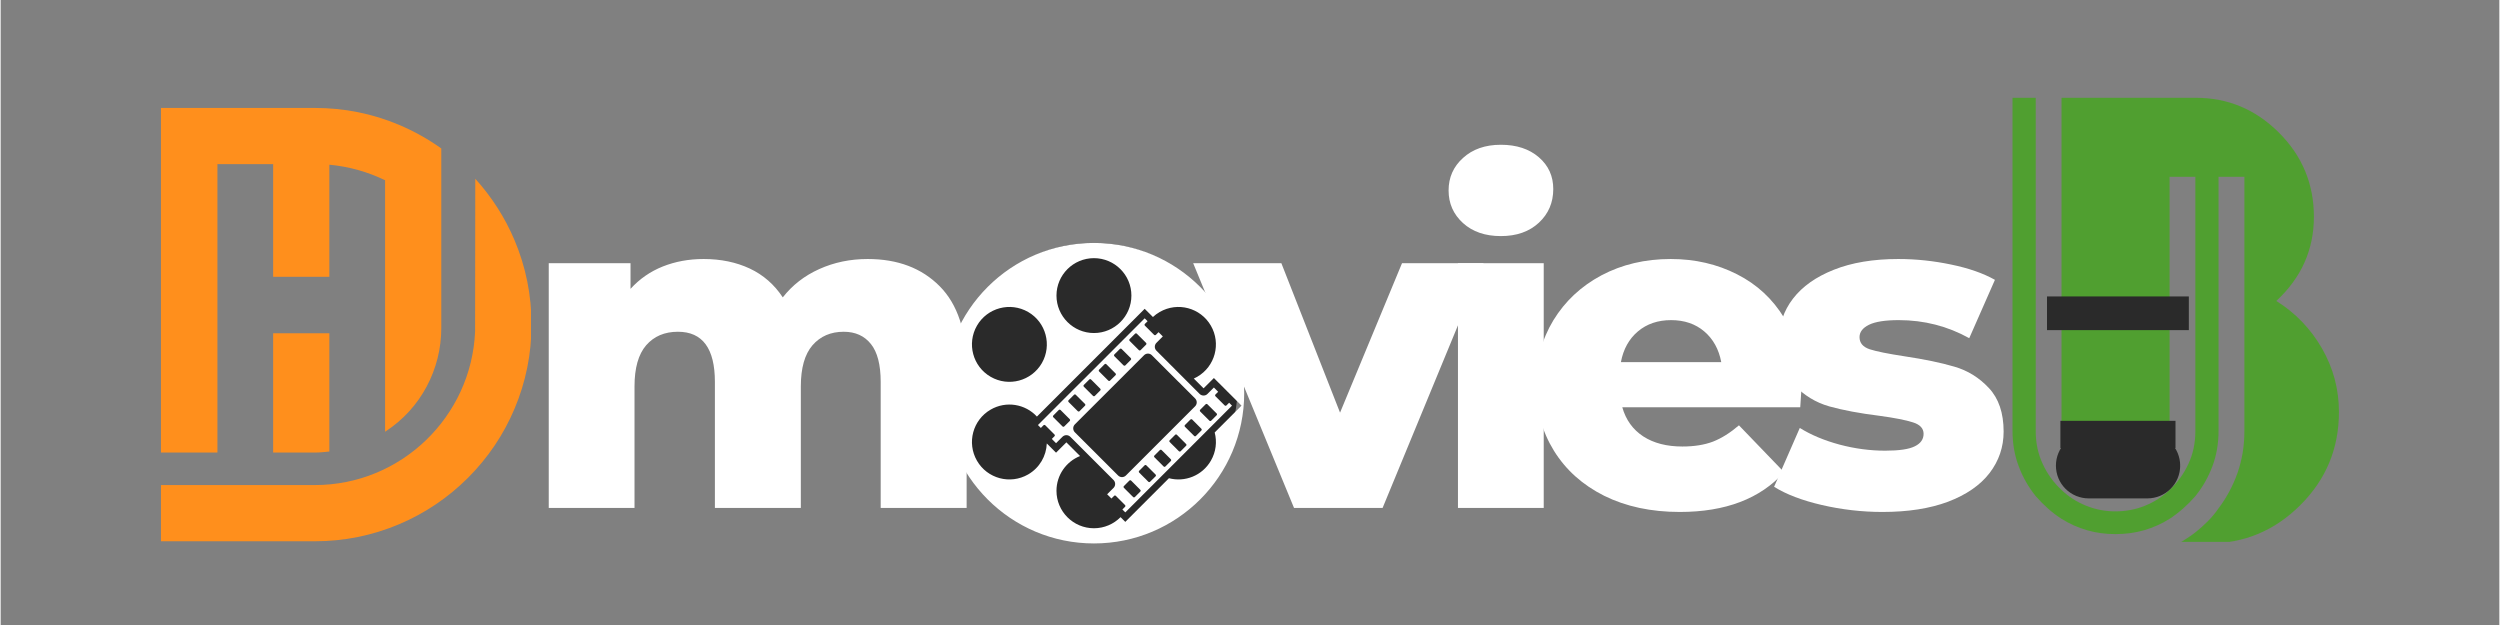 <?xml version="1.0" encoding="UTF-8"?> <svg xmlns="http://www.w3.org/2000/svg" xmlns:xlink="http://www.w3.org/1999/xlink" width="300" zoomAndPan="magnify" viewBox="0 0 224.88 56.25" height="75" preserveAspectRatio="xMidYMid meet" version="1.0"><rect x="0" y="0" width="224.88" height="56.25" fill="#808080" stroke="none"/><defs><g></g><clipPath id="130bd843dd"><path d="M 14.426 9.68 L 47.73 9.68 L 47.73 48.91 L 14.426 48.91 Z M 14.426 9.68 " clip-rule="nonzero"></path></clipPath><clipPath id="a16531a30a"><path d="M 46 5 L 183 5 L 183 55.512 L 46 55.512 Z M 46 5 " clip-rule="nonzero"></path></clipPath><clipPath id="9e24995cdf"><rect x="0" width="137" y="0" height="51"></rect></clipPath><clipPath id="21a8997110"><path d="M 85.473 21.863 L 111.324 21.863 L 111.324 47.711 L 85.473 47.711 Z M 85.473 21.863 " clip-rule="nonzero"></path></clipPath><clipPath id="aedf029a81"><path d="M 98.398 21.863 C 91.262 21.863 85.473 27.648 85.473 34.789 C 85.473 41.926 91.262 47.711 98.398 47.711 C 105.535 47.711 111.324 41.926 111.324 34.789 C 111.324 27.648 105.535 21.863 98.398 21.863 Z M 98.398 21.863 " clip-rule="nonzero"></path></clipPath><clipPath id="d21606786c"><path d="M 0.473 0.863 L 26.324 0.863 L 26.324 26.711 L 0.473 26.711 Z M 0.473 0.863 " clip-rule="nonzero"></path></clipPath><clipPath id="2e71f11dcc"><path d="M 13.398 0.863 C 6.262 0.863 0.473 6.648 0.473 13.789 C 0.473 20.926 6.262 26.711 13.398 26.711 C 20.535 26.711 26.324 20.926 26.324 13.789 C 26.324 6.648 20.535 0.863 13.398 0.863 Z M 13.398 0.863 " clip-rule="nonzero"></path></clipPath><clipPath id="1c85f6d6a6"><rect x="0" width="27" y="0" height="27"></rect></clipPath><clipPath id="aab6e0f5f7"><path d="M 84.871 21.863 L 112 21.863 L 112 49 L 84.871 49 Z M 84.871 21.863 " clip-rule="nonzero"></path></clipPath><clipPath id="2053255412"><path d="M 181.066 8.801 L 210.672 8.801 L 210.672 48.766 L 181.066 48.766 Z M 181.066 8.801 " clip-rule="nonzero"></path></clipPath><clipPath id="0fc2dfdee8"><path d="M 184.973 38.957 L 196.176 38.957 L 196.176 44.855 L 184.973 44.855 Z M 184.973 38.957 " clip-rule="nonzero"></path></clipPath><clipPath id="74b6c2f7ea"><path d="M 187.922 38.957 L 193.207 38.957 C 193.988 38.957 194.742 39.27 195.293 39.82 C 195.848 40.375 196.156 41.125 196.156 41.906 C 196.156 42.691 195.848 43.441 195.293 43.992 C 194.742 44.547 193.988 44.855 193.207 44.855 L 187.922 44.855 C 187.141 44.855 186.391 44.547 185.836 43.992 C 185.281 43.441 184.973 42.691 184.973 41.906 C 184.973 41.125 185.281 40.375 185.836 39.82 C 186.391 39.27 187.141 38.957 187.922 38.957 Z M 187.922 38.957 " clip-rule="nonzero"></path></clipPath><clipPath id="ba7d1dfac3"><path d="M 0.973 0.957 L 12.176 0.957 L 12.176 6.855 L 0.973 6.855 Z M 0.973 0.957 " clip-rule="nonzero"></path></clipPath><clipPath id="a7947c2c52"><path d="M 3.922 0.957 L 9.207 0.957 C 9.988 0.957 10.742 1.27 11.293 1.82 C 11.848 2.375 12.156 3.125 12.156 3.906 C 12.156 4.691 11.848 5.441 11.293 5.992 C 10.742 6.547 9.988 6.855 9.207 6.855 L 3.922 6.855 C 3.141 6.855 2.391 6.547 1.836 5.992 C 1.281 5.441 0.973 4.691 0.973 3.906 C 0.973 3.125 1.281 2.375 1.836 1.82 C 2.391 1.27 3.141 0.957 3.922 0.957 Z M 3.922 0.957 " clip-rule="nonzero"></path></clipPath><clipPath id="56872ff61c"><rect x="0" width="13" y="0" height="7"></rect></clipPath><clipPath id="3341b352a3"><path d="M 0.027 26 L 13 26 L 13 30 L 0.027 30 Z M 0.027 26 " clip-rule="nonzero"></path></clipPath><clipPath id="07d8a57e1e"><rect x="0" width="15" y="0" height="36"></rect></clipPath><clipPath id="19b505e472"><rect x="0" width="13" y="0" height="32"></rect></clipPath></defs><g clip-path="url(#130bd843dd)"><path fill="#ff8f1c" d="M 19.508 40.73 L 14.426 40.73 L 14.426 9.715 L 28.273 9.715 C 30.906 9.715 33.461 10.223 35.867 11.242 C 37.211 11.812 38.477 12.52 39.656 13.363 L 39.656 29.523 C 39.656 33.246 37.809 36.738 34.699 38.789 C 34.664 38.809 34.621 38.832 34.598 38.855 L 34.598 16.223 C 33.055 15.473 31.352 14.988 29.582 14.824 L 29.582 24.914 L 24.523 24.914 L 24.523 14.773 L 19.508 14.773 Z M 46.246 21.613 C 45.387 19.574 44.191 17.719 42.715 16.086 L 42.699 29.84 C 42.367 37.516 36.023 43.656 28.273 43.656 L 14.426 43.656 L 14.426 48.715 L 28.273 48.715 C 30.906 48.715 33.461 48.195 35.863 47.18 C 38.188 46.195 40.273 44.789 42.062 43 C 43.855 41.207 45.262 39.121 46.242 36.801 C 47.262 34.395 47.777 31.84 47.777 29.207 C 47.777 26.574 47.266 24.02 46.246 21.613 Z M 24.523 40.73 L 28.273 40.73 C 28.719 40.73 29.152 40.684 29.582 40.637 L 29.582 29.996 L 24.523 29.996 Z M 24.523 40.73 " fill-opacity="1" fill-rule="nonzero"></path></g><g clip-path="url(#a16531a30a)"><g transform="matrix(1, 0, 0, 1, 46, 5)"><g clip-path="url(#9e24995cdf)"><g fill="#ffffff" fill-opacity="1"><g transform="translate(0.843, 40.717)"><g><path d="M 31.188 -22.406 C 33.895 -22.406 36.055 -21.586 37.672 -19.953 C 39.285 -18.328 40.094 -15.879 40.094 -12.609 L 40.094 0 L 32.359 0 L 32.359 -11.344 C 32.359 -12.883 32.066 -14.02 31.484 -14.75 C 30.898 -15.488 30.082 -15.859 29.031 -15.859 C 27.863 -15.859 26.926 -15.453 26.219 -14.641 C 25.52 -13.828 25.172 -12.594 25.172 -10.938 L 25.172 0 L 17.438 0 L 17.438 -11.344 C 17.438 -14.352 16.328 -15.859 14.109 -15.859 C 12.91 -15.859 11.957 -15.453 11.25 -14.641 C 10.551 -13.828 10.203 -12.594 10.203 -10.938 L 10.203 0 L 2.484 0 L 2.484 -22.031 L 9.844 -22.031 L 9.844 -19.719 C 10.656 -20.613 11.625 -21.285 12.75 -21.734 C 13.875 -22.18 15.098 -22.406 16.422 -22.406 C 17.973 -22.406 19.359 -22.117 20.578 -21.547 C 21.797 -20.973 22.785 -20.109 23.547 -18.953 C 24.41 -20.055 25.504 -20.906 26.828 -21.5 C 28.16 -22.102 29.613 -22.406 31.188 -22.406 Z M 31.188 -22.406 "></path></g></g></g><g fill="#ffffff" fill-opacity="1"><g transform="translate(39.014, 40.717)"><g><path d="M 13.531 0.359 C 11.176 0.359 9.051 -0.125 7.156 -1.094 C 5.258 -2.07 3.773 -3.426 2.703 -5.156 C 1.629 -6.895 1.094 -8.863 1.094 -11.062 C 1.094 -13.227 1.629 -15.176 2.703 -16.906 C 3.773 -18.645 5.25 -19.992 7.125 -20.953 C 9.008 -21.922 11.145 -22.406 13.531 -22.406 C 15.914 -22.406 18.055 -21.922 19.953 -20.953 C 21.859 -19.992 23.336 -18.656 24.391 -16.938 C 25.453 -15.219 25.984 -13.258 25.984 -11.062 C 25.984 -8.863 25.453 -6.895 24.391 -5.156 C 23.336 -3.426 21.859 -2.07 19.953 -1.094 C 18.055 -0.125 15.914 0.359 13.531 0.359 Z M 13.531 -5.766 C 14.895 -5.766 16.008 -6.234 16.875 -7.172 C 17.738 -8.109 18.172 -9.406 18.172 -11.062 C 18.172 -12.688 17.738 -13.957 16.875 -14.875 C 16.008 -15.801 14.895 -16.266 13.531 -16.266 C 12.176 -16.266 11.066 -15.801 10.203 -14.875 C 9.336 -13.957 8.906 -12.688 8.906 -11.062 C 8.906 -9.406 9.336 -8.109 10.203 -7.172 C 11.066 -6.234 12.176 -5.766 13.531 -5.766 Z M 13.531 -5.766 "></path></g></g></g><g fill="#ffffff" fill-opacity="1"><g transform="translate(61.778, 40.717)"><g><path d="M 25.688 -22.031 L 16.594 0 L 8.625 0 L -0.453 -22.031 L 7.484 -22.031 L 12.766 -8.578 L 18.344 -22.031 Z M 25.688 -22.031 "></path></g></g></g><g fill="#ffffff" fill-opacity="1"><g transform="translate(82.672, 40.717)"><g><path d="M 2.484 -22.031 L 10.203 -22.031 L 10.203 0 L 2.484 0 Z M 6.344 -24.469 C 4.938 -24.469 3.801 -24.859 2.938 -25.641 C 2.07 -26.43 1.641 -27.41 1.641 -28.578 C 1.641 -29.742 2.07 -30.719 2.938 -31.5 C 3.801 -32.289 4.938 -32.688 6.344 -32.688 C 7.758 -32.688 8.898 -32.312 9.766 -31.562 C 10.629 -30.82 11.062 -29.867 11.062 -28.703 C 11.062 -27.484 10.629 -26.473 9.766 -25.672 C 8.898 -24.867 7.758 -24.469 6.344 -24.469 Z M 6.344 -24.469 "></path></g></g></g><g fill="#ffffff" fill-opacity="1"><g transform="translate(91.087, 40.717)"><g><path d="M 25 -10.984 C 25 -10.922 24.957 -10.281 24.875 -9.062 L 8.859 -9.062 C 9.18 -7.926 9.812 -7.051 10.75 -6.438 C 11.688 -5.832 12.859 -5.531 14.266 -5.531 C 15.328 -5.531 16.242 -5.676 17.016 -5.969 C 17.785 -6.27 18.566 -6.758 19.359 -7.438 L 23.422 -3.219 C 21.273 -0.832 18.145 0.359 14.031 0.359 C 11.457 0.359 9.191 -0.125 7.234 -1.094 C 5.285 -2.07 3.773 -3.426 2.703 -5.156 C 1.629 -6.895 1.094 -8.863 1.094 -11.062 C 1.094 -13.227 1.613 -15.172 2.656 -16.891 C 3.707 -18.609 5.148 -19.957 6.984 -20.938 C 8.828 -21.914 10.906 -22.406 13.219 -22.406 C 15.406 -22.406 17.395 -21.945 19.188 -21.031 C 20.977 -20.125 22.395 -18.812 23.438 -17.094 C 24.477 -15.375 25 -13.336 25 -10.984 Z M 13.25 -16.906 C 12.062 -16.906 11.066 -16.566 10.266 -15.891 C 9.461 -15.211 8.953 -14.289 8.734 -13.125 L 17.766 -13.125 C 17.547 -14.289 17.035 -15.211 16.234 -15.891 C 15.441 -16.566 14.445 -16.906 13.25 -16.906 Z M 13.25 -16.906 "></path></g></g></g><g fill="#ffffff" fill-opacity="1"><g transform="translate(112.875, 40.717)"><g><path d="M 10.484 0.359 C 8.641 0.359 6.82 0.148 5.031 -0.266 C 3.25 -0.68 1.816 -1.227 0.734 -1.906 L 3.047 -7.203 C 4.047 -6.578 5.238 -6.078 6.625 -5.703 C 8.008 -5.336 9.379 -5.156 10.734 -5.156 C 11.984 -5.156 12.867 -5.285 13.391 -5.547 C 13.922 -5.805 14.188 -6.18 14.188 -6.672 C 14.188 -7.16 13.867 -7.504 13.234 -7.703 C 12.598 -7.91 11.586 -8.109 10.203 -8.297 C 8.441 -8.516 6.941 -8.797 5.703 -9.141 C 4.473 -9.492 3.41 -10.145 2.516 -11.094 C 1.617 -12.039 1.172 -13.367 1.172 -15.078 C 1.172 -16.492 1.594 -17.75 2.438 -18.844 C 3.281 -19.938 4.504 -20.801 6.109 -21.438 C 7.723 -22.082 9.656 -22.406 11.906 -22.406 C 13.508 -22.406 15.098 -22.238 16.672 -21.906 C 18.242 -21.582 19.555 -21.125 20.609 -20.531 L 18.297 -15.281 C 16.348 -16.363 14.234 -16.906 11.953 -16.906 C 10.734 -16.906 9.836 -16.766 9.266 -16.484 C 8.703 -16.203 8.422 -15.832 8.422 -15.375 C 8.422 -14.852 8.727 -14.488 9.344 -14.281 C 9.969 -14.082 11 -13.875 12.438 -13.656 C 14.258 -13.383 15.766 -13.07 16.953 -12.719 C 18.148 -12.375 19.188 -11.734 20.062 -10.797 C 20.945 -9.859 21.391 -8.551 21.391 -6.875 C 21.391 -5.488 20.969 -4.242 20.125 -3.141 C 19.281 -2.047 18.035 -1.188 16.391 -0.562 C 14.754 0.051 12.785 0.359 10.484 0.359 Z M 10.484 0.359 "></path></g></g></g></g></g></g><g clip-path="url(#21a8997110)"><g clip-path="url(#aedf029a81)"><g transform="matrix(1, 0, 0, 1, 85, 21)"><g clip-path="url(#1c85f6d6a6)"><g clip-path="url(#d21606786c)"><g clip-path="url(#2e71f11dcc)"><path fill="#2a2a2a" d="M 0.473 0.863 L 26.324 0.863 L 26.324 26.711 L 0.473 26.711 Z M 0.473 0.863 " fill-opacity="1" fill-rule="nonzero"></path></g></g></g></g></g></g><g clip-path="url(#aab6e0f5f7)"><path fill="#ffffff" d="M 108.918 41.465 C 108.141 42.812 106.578 43.418 105.145 43.039 L 101.215 46.969 L 100.789 46.543 C 100.18 47.16 99.328 47.543 98.395 47.543 C 96.535 47.543 95.023 46.031 95.023 44.176 C 95.023 42.754 95.902 41.539 97.145 41.043 L 95.914 39.812 L 94.984 40.742 L 94.152 39.91 C 94.109 41.027 93.512 42.098 92.473 42.699 C 90.859 43.629 88.797 43.078 87.867 41.465 C 86.938 39.855 87.488 37.793 89.102 36.863 C 90.492 36.059 92.219 36.359 93.262 37.492 L 102.961 27.793 L 103.391 28.219 L 103.703 28.531 C 103.887 28.359 104.09 28.207 104.316 28.078 C 105.93 27.148 107.988 27.699 108.918 29.309 C 109.852 30.922 109.301 32.984 107.688 33.914 C 107.59 33.973 107.484 34.023 107.383 34.07 L 108.262 34.949 L 109.191 34.023 L 109.617 34.449 L 110.004 34.832 L 110.43 35.262 L 110.562 35.391 L 110.988 35.82 L 111.25 36.078 L 111.676 36.508 L 109.262 38.922 C 109.48 39.754 109.383 40.664 108.918 41.465 Z M 87.867 29.309 C 88.797 27.699 90.859 27.148 92.473 28.078 C 94.082 29.008 94.633 31.066 93.707 32.68 C 92.773 34.293 90.715 34.844 89.102 33.914 C 87.488 32.984 86.938 30.922 87.867 29.309 Z M 98.395 23.234 C 100.254 23.234 101.766 24.742 101.766 26.602 C 101.766 28.461 100.254 29.973 98.395 29.973 C 96.535 29.973 95.023 28.461 95.023 26.602 C 95.023 24.742 96.535 23.234 98.395 23.234 Z M 98.395 21.863 C 90.926 21.863 84.871 27.918 84.871 35.387 C 84.871 42.855 90.926 48.91 98.395 48.91 C 105.863 48.91 111.918 42.855 111.918 35.387 C 111.918 27.918 105.863 21.863 98.395 21.863 " fill-opacity="1" fill-rule="nonzero"></path></g><path fill="#ffffff" d="M 109.438 37.371 L 108.945 37.863 C 108.926 37.887 108.895 37.895 108.867 37.895 C 108.836 37.895 108.809 37.883 108.785 37.859 L 108.742 37.816 L 107.965 37.043 L 107.961 37.035 C 107.914 36.992 107.914 36.922 107.957 36.875 L 108.449 36.383 C 108.473 36.363 108.5 36.352 108.531 36.352 C 108.559 36.352 108.59 36.363 108.609 36.387 L 109.438 37.211 C 109.48 37.254 109.48 37.328 109.438 37.371 Z M 108.062 38.746 L 107.57 39.238 C 107.551 39.258 107.52 39.27 107.492 39.27 C 107.465 39.27 107.434 39.258 107.414 39.234 L 106.586 38.41 C 106.543 38.363 106.543 38.293 106.586 38.25 L 107.078 37.758 C 107.098 37.738 107.129 37.727 107.156 37.727 C 107.184 37.727 107.215 37.738 107.238 37.758 L 108.062 38.586 C 108.105 38.629 108.109 38.699 108.062 38.746 Z M 106.691 40.117 L 106.199 40.609 C 106.176 40.633 106.148 40.641 106.121 40.641 C 106.09 40.641 106.062 40.629 106.039 40.609 L 105.211 39.781 C 105.168 39.738 105.168 39.668 105.211 39.625 L 105.703 39.133 C 105.727 39.109 105.754 39.098 105.781 39.098 C 105.812 39.098 105.84 39.109 105.863 39.133 L 106.688 39.961 C 106.734 40.004 106.734 40.074 106.691 40.117 Z M 105.316 41.492 L 104.824 41.984 C 104.805 42.004 104.773 42.016 104.746 42.016 C 104.715 42.016 104.688 42.004 104.664 41.98 L 103.84 41.156 C 103.793 41.113 103.793 41.043 103.836 41 L 104.332 40.504 C 104.352 40.484 104.379 40.473 104.406 40.473 C 104.438 40.473 104.465 40.484 104.488 40.508 L 105.312 41.332 C 105.359 41.375 105.359 41.449 105.316 41.492 Z M 103.945 42.867 L 103.449 43.355 C 103.43 43.379 103.402 43.391 103.375 43.391 C 103.344 43.391 103.312 43.379 103.289 43.355 L 102.465 42.531 C 102.422 42.484 102.422 42.414 102.465 42.371 L 102.957 41.879 C 102.977 41.859 103.008 41.848 103.035 41.848 C 103.062 41.848 103.094 41.859 103.113 41.883 L 103.941 42.707 C 103.984 42.75 103.988 42.824 103.945 42.867 Z M 102.57 44.238 L 102.078 44.734 C 102.055 44.754 102.027 44.766 102 44.766 C 101.969 44.766 101.941 44.754 101.918 44.73 L 101.094 43.906 C 101.047 43.859 101.047 43.789 101.09 43.746 L 101.582 43.254 C 101.594 43.238 101.613 43.23 101.629 43.227 C 101.641 43.223 101.652 43.223 101.66 43.223 C 101.691 43.223 101.719 43.23 101.742 43.254 L 102.566 44.082 C 102.613 44.125 102.613 44.195 102.57 44.238 Z M 100.566 42.793 L 98.582 40.809 L 96.676 38.906 C 96.48 38.707 96.48 38.395 96.676 38.195 L 97.742 37.129 L 100.137 34.738 L 102.902 31.973 C 103 31.871 103.129 31.824 103.258 31.824 C 103.387 31.824 103.512 31.871 103.609 31.973 L 106.004 34.367 L 106.008 34.367 L 107.5 35.859 C 107.695 36.055 107.695 36.371 107.5 36.566 L 101.273 42.793 C 101.176 42.891 101.047 42.941 100.918 42.941 C 100.793 42.941 100.664 42.891 100.566 42.793 Z M 96.113 36.18 C 96.07 36.133 96.07 36.062 96.113 36.02 L 96.605 35.527 C 96.625 35.504 96.656 35.496 96.684 35.496 C 96.711 35.496 96.742 35.508 96.762 35.531 L 97.59 36.355 C 97.633 36.398 97.633 36.469 97.59 36.512 L 97.25 36.852 L 97.098 37.008 C 97.078 37.027 97.051 37.039 97.02 37.039 C 96.992 37.039 96.961 37.027 96.938 37.004 Z M 96.219 37.887 L 95.723 38.379 C 95.703 38.402 95.676 38.41 95.645 38.41 C 95.617 38.41 95.59 38.402 95.566 38.379 L 94.738 37.551 C 94.695 37.508 94.695 37.438 94.738 37.395 L 95.23 36.898 C 95.254 36.879 95.281 36.867 95.309 36.867 C 95.336 36.867 95.367 36.879 95.391 36.902 L 96.215 37.727 C 96.258 37.773 96.262 37.844 96.219 37.887 Z M 97.484 34.645 L 97.98 34.152 C 98 34.133 98.027 34.121 98.055 34.121 C 98.086 34.121 98.113 34.133 98.137 34.156 L 98.961 34.98 C 99.008 35.023 99.008 35.098 98.965 35.141 L 98.473 35.633 C 98.453 35.652 98.422 35.664 98.395 35.664 C 98.363 35.664 98.336 35.652 98.312 35.629 L 97.488 34.805 C 97.441 34.762 97.441 34.688 97.484 34.645 Z M 98.859 33.273 L 99.352 32.781 C 99.375 32.758 99.402 32.746 99.43 32.746 C 99.457 32.746 99.488 32.758 99.512 32.781 L 100.336 33.605 C 100.383 33.652 100.383 33.723 100.34 33.766 L 99.859 34.242 L 99.844 34.258 C 99.824 34.281 99.797 34.289 99.77 34.289 C 99.738 34.289 99.707 34.277 99.684 34.254 L 98.859 33.43 C 98.816 33.387 98.816 33.316 98.859 33.273 Z M 100.234 31.898 L 100.727 31.406 C 100.746 31.383 100.773 31.375 100.805 31.375 C 100.832 31.375 100.863 31.383 100.883 31.406 L 101.711 32.23 C 101.754 32.277 101.754 32.348 101.711 32.391 L 101.219 32.887 C 101.199 32.906 101.168 32.914 101.141 32.914 C 101.113 32.914 101.082 32.906 101.059 32.883 L 100.234 32.059 C 100.191 32.012 100.191 31.941 100.234 31.898 Z M 101.605 30.523 L 102.098 30.031 C 102.121 30.012 102.148 30 102.18 30 C 102.207 30 102.234 30.012 102.258 30.035 L 102.68 30.453 L 103.086 30.859 C 103.129 30.902 103.129 30.977 103.086 31.02 L 102.594 31.512 C 102.57 31.531 102.543 31.543 102.516 31.543 C 102.484 31.543 102.457 31.531 102.434 31.508 L 101.609 30.684 C 101.566 30.641 101.562 30.566 101.605 30.523 Z M 110.562 36.246 L 110.32 36.488 C 110.297 36.512 110.27 36.52 110.242 36.52 C 110.211 36.52 110.18 36.512 110.16 36.488 L 109.332 35.664 C 109.289 35.617 109.289 35.547 109.332 35.504 L 109.574 35.262 L 109.191 34.875 L 108.613 35.453 C 108.52 35.551 108.391 35.598 108.262 35.598 C 108.133 35.598 108.004 35.551 107.906 35.453 L 104.02 31.562 C 103.824 31.367 103.824 31.051 104.02 30.855 L 104.594 30.277 L 104.211 29.895 L 103.969 30.137 C 103.945 30.16 103.918 30.168 103.887 30.168 C 103.859 30.168 103.828 30.16 103.809 30.137 L 102.98 29.309 C 102.938 29.266 102.938 29.195 102.98 29.152 L 103.223 28.91 L 102.961 28.648 L 98.051 33.562 L 96.566 35.039 L 93.355 38.254 L 93.617 38.516 L 93.855 38.273 C 93.879 38.254 93.906 38.242 93.938 38.242 C 93.965 38.242 93.992 38.254 94.016 38.277 L 94.84 39.102 C 94.887 39.145 94.887 39.219 94.844 39.262 L 94.602 39.504 L 94.984 39.887 L 95.559 39.312 C 95.66 39.215 95.785 39.164 95.914 39.164 C 96.043 39.164 96.172 39.215 96.27 39.312 L 100.16 43.203 C 100.352 43.398 100.352 43.715 100.16 43.91 L 99.582 44.484 L 99.969 44.867 L 100.211 44.625 C 100.23 44.605 100.258 44.594 100.289 44.594 C 100.316 44.594 100.348 44.605 100.367 44.629 L 101.191 45.453 C 101.238 45.496 101.238 45.57 101.195 45.613 L 100.953 45.855 L 101.215 46.117 L 109.031 38.301 L 110.82 36.508 L 110.562 36.246 " fill-opacity="1" fill-rule="nonzero"></path><g clip-path="url(#2053255412)"><path fill="#509f30" d="M 210.445 37.074 C 210.445 40.352 209.293 43.141 206.98 45.449 C 204.672 47.762 201.906 48.914 198.684 48.914 C 198.523 48.914 198.324 48.902 198.082 48.875 C 197.84 48.848 197.664 48.836 197.559 48.836 L 197.559 48.914 L 196 48.914 C 196.551 48.605 197.059 48.273 197.523 47.914 C 197.918 47.598 198.293 47.266 198.645 46.91 C 199 46.555 199.32 46.168 199.609 45.75 C 200.344 44.777 200.914 43.707 201.324 42.539 C 201.73 41.371 201.934 40.133 201.934 38.82 L 201.934 15.91 L 199.609 15.91 L 199.609 38.793 C 199.609 39.922 199.426 40.977 199.059 41.957 C 198.691 42.941 198.18 43.84 197.523 44.652 C 196.816 45.465 196.043 46.145 195.203 46.695 C 194.492 47.141 193.73 47.48 192.918 47.719 C 192.105 47.953 191.238 48.07 190.32 48.07 C 189.426 48.07 188.574 47.953 187.762 47.719 C 186.945 47.48 186.188 47.141 185.477 46.695 C 185.031 46.406 184.617 46.094 184.238 45.75 C 183.855 45.41 183.496 45.043 183.156 44.652 C 182.5 43.84 181.984 42.941 181.621 41.957 C 181.25 40.977 181.066 39.922 181.066 38.793 L 181.066 8.801 L 183.156 8.801 L 183.156 38.82 C 183.156 39.871 183.363 40.848 183.785 41.754 C 184.203 42.66 184.77 43.441 185.477 44.094 C 186.105 44.699 186.84 45.172 187.684 45.512 C 188.523 45.855 189.402 46.023 190.32 46.023 C 191.266 46.023 192.156 45.855 192.996 45.512 C 193.836 45.172 194.57 44.699 195.203 44.094 C 195.91 43.441 196.473 42.66 196.895 41.754 C 197.316 40.848 197.523 39.871 197.523 38.82 L 197.523 15.91 L 195.203 15.91 L 195.203 38.82 C 195.203 39.504 195.078 40.137 194.828 40.73 C 194.578 41.32 194.23 41.836 193.785 42.285 C 193.34 42.73 192.82 43.078 192.23 43.328 C 191.637 43.578 191 43.703 190.32 43.703 C 189.637 43.703 189.008 43.578 188.43 43.328 C 187.852 43.078 187.34 42.73 186.895 42.285 C 186.449 41.836 186.102 41.32 185.852 40.73 C 185.602 40.137 185.477 39.504 185.477 38.82 L 185.477 8.801 L 197.559 8.801 C 200.457 8.801 202.953 9.848 205.047 11.941 C 207.145 14.035 208.191 16.559 208.191 19.516 C 208.191 22.469 207.062 24.992 204.809 27.086 C 206.527 28.16 207.895 29.582 208.918 31.355 C 209.934 33.125 210.445 35.035 210.445 37.074 Z M 210.445 37.074 " fill-opacity="1" fill-rule="nonzero"></path></g><g clip-path="url(#0fc2dfdee8)"><g clip-path="url(#74b6c2f7ea)"><g transform="matrix(1, 0, 0, 1, 184, 38)"><g clip-path="url(#56872ff61c)"><g clip-path="url(#ba7d1dfac3)"><g clip-path="url(#a7947c2c52)"><path fill="#2a2a2a" d="M 0.973 0.957 L 12.152 0.957 L 12.152 6.855 L 0.973 6.855 Z M 0.973 0.957 " fill-opacity="1" fill-rule="nonzero"></path></g></g></g></g></g></g><g transform="matrix(1, 0, 0, 1, 184, 0)"><g clip-path="url(#07d8a57e1e)"><g clip-path="url(#3341b352a3)"><g fill="#2a2a2a" fill-opacity="1"><g transform="translate(0.17, 25.352)"><g><path d="M 12.766 4.359 L 0 4.359 L 0 1.328 L 12.766 1.328 Z M 12.766 4.359 "></path></g></g></g></g></g></g><g transform="matrix(1, 0, 0, 1, 184, 13)"><g clip-path="url(#19b505e472)"><g fill="#2a2a2a" fill-opacity="1"><g transform="translate(1.376, 23.797)"><g><path d="M 10.359 3.531 L 0 3.531 L 0 1.078 L 10.359 1.078 Z M 10.359 3.531 "></path></g></g></g></g></g></svg> 